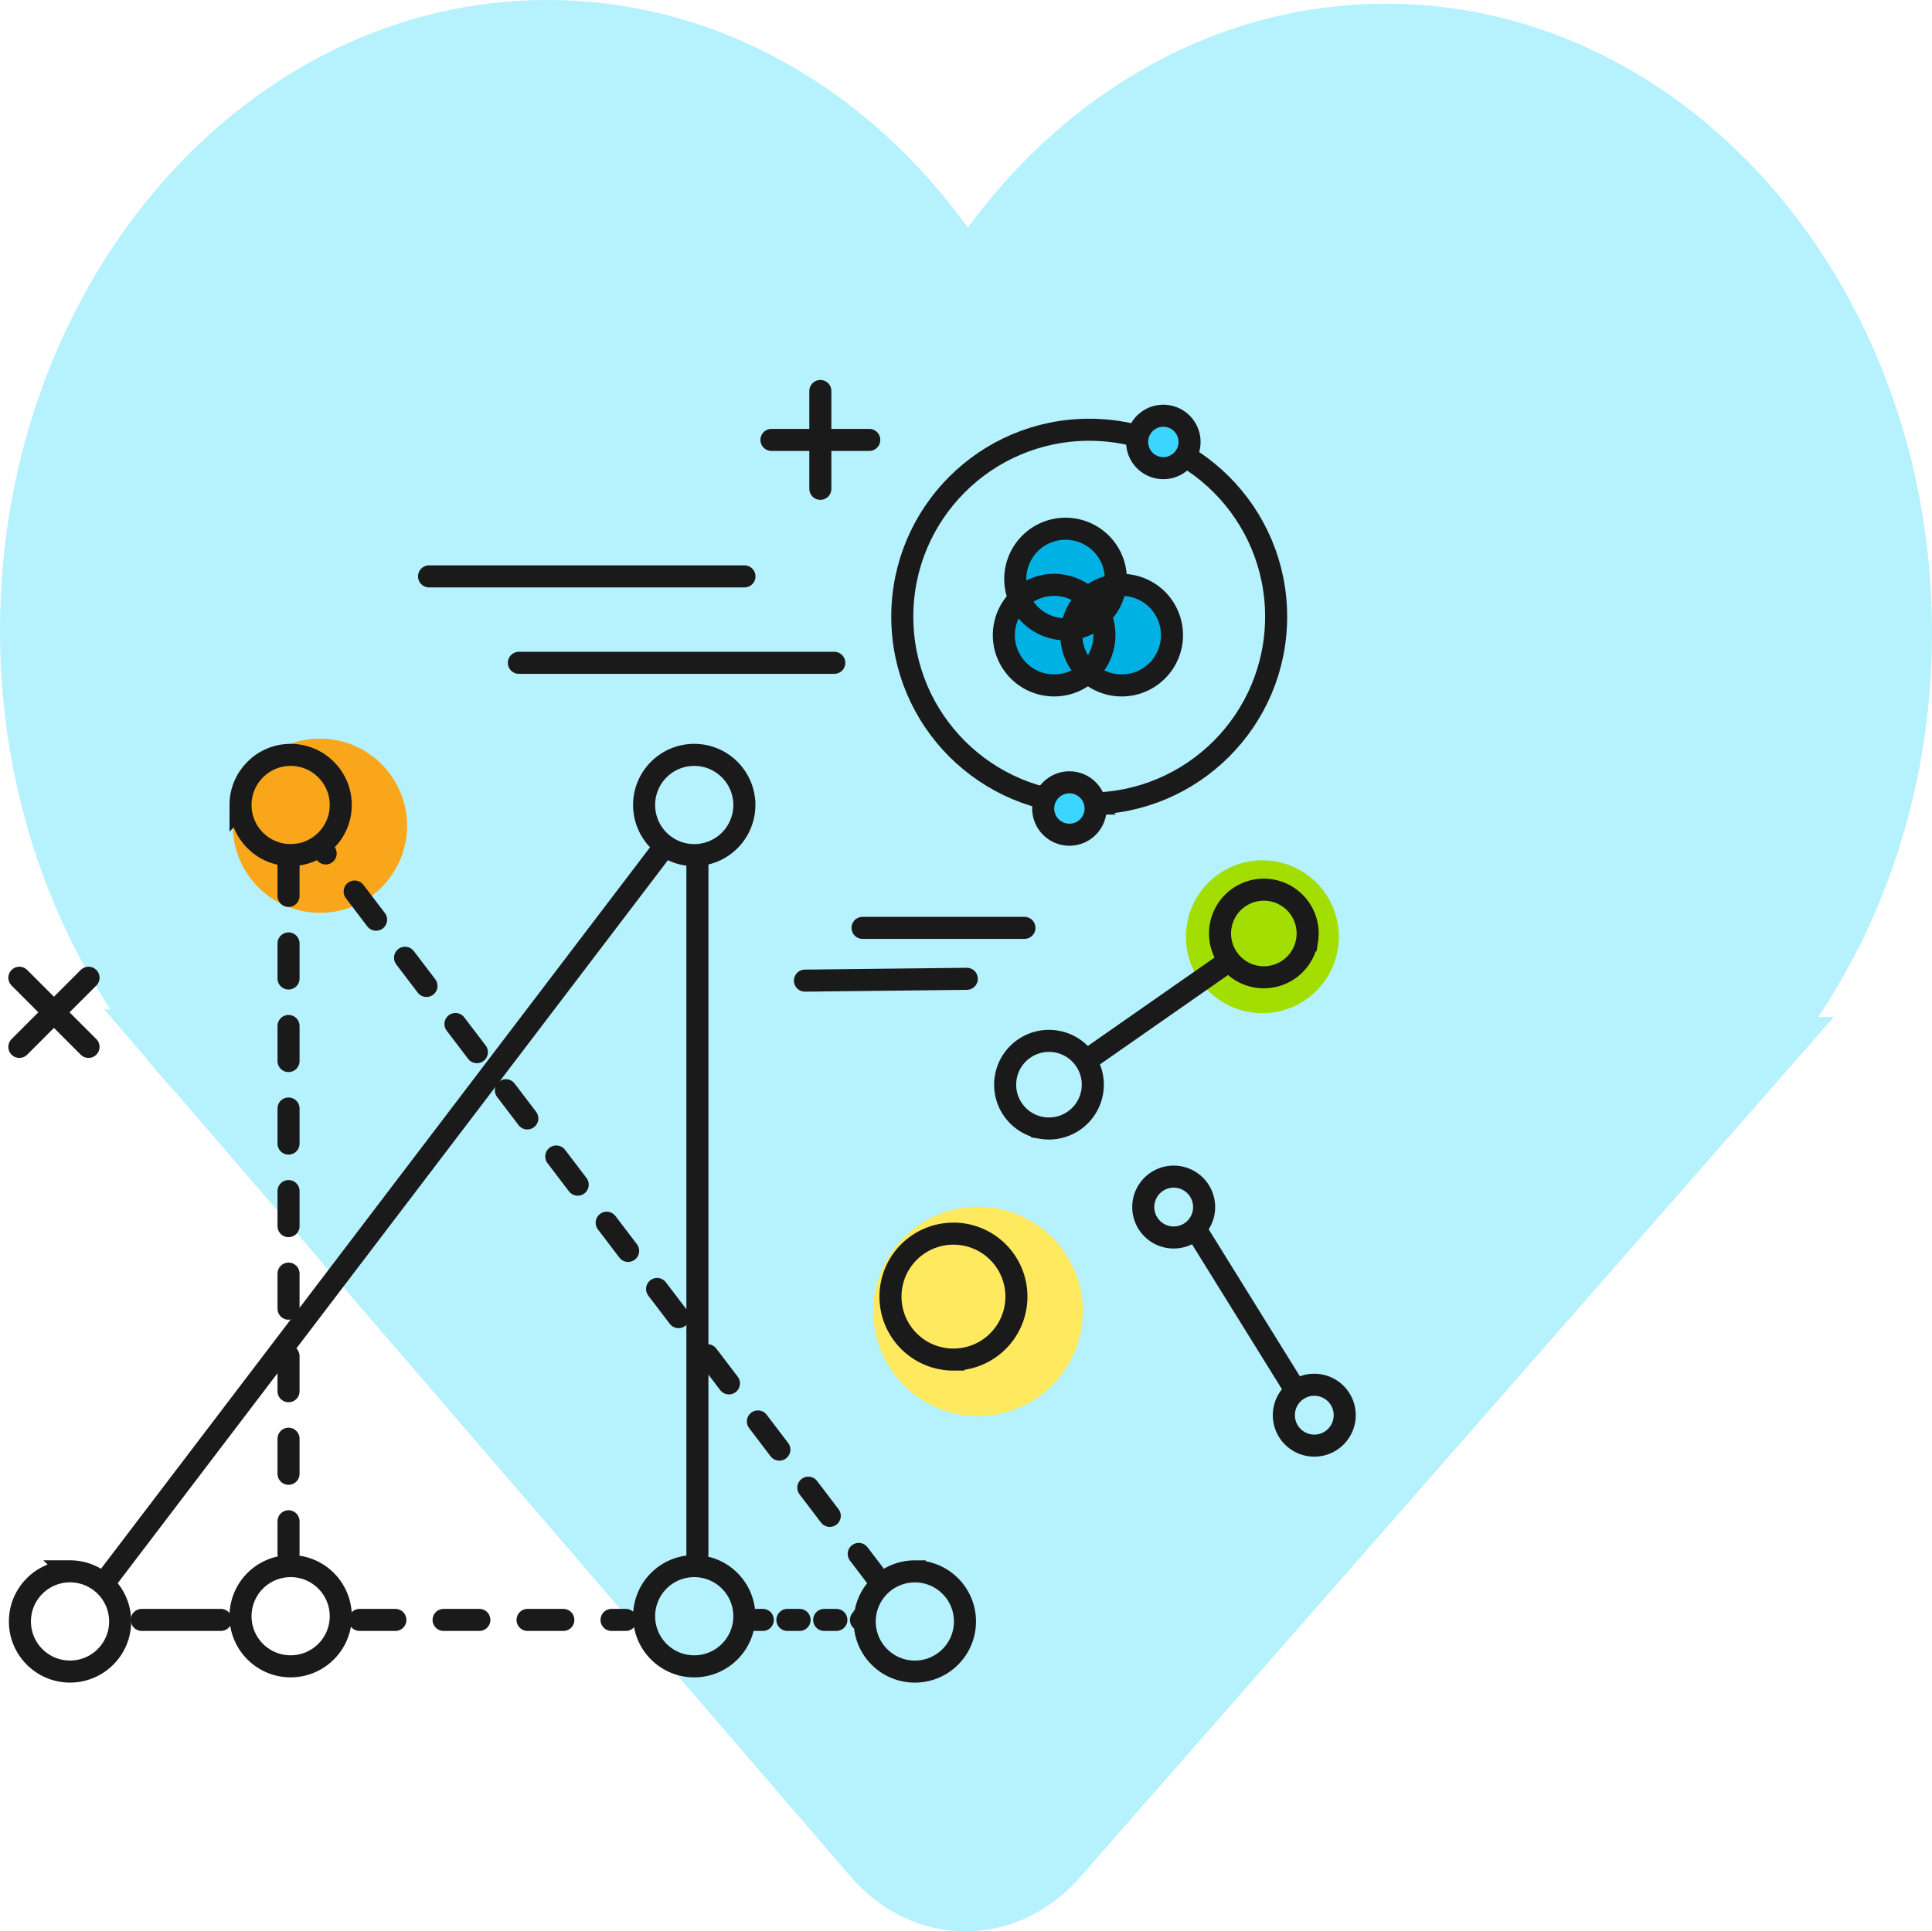 <svg xmlns="http://www.w3.org/2000/svg" width="438.031" height="437.931" xmlns:v="https://vecta.io/nano"><style><![CDATA[.B{fill:none}.C{stroke:#1a1a1a}.D{stroke-width:5}.E{stroke-linecap:round}]]></style><defs><clipPath id="A"><path d="M0 0h438.031v437.931H0z" class="B"/></clipPath></defs><g clip-path="url(#A)"><path d="M438.03 144.117C438.379 65.291 383.175 1.143 314.73.841c-38.2-.169-72.438 19.586-95.31 50.776C196.825 20.227 162.758.17 124.563 0 56.118-.3.35 63.355 0 142.181c-.144 32.558 9.2 62.606 25.026 86.691l-1.4-.007 8.546 9.929q3.6 4.556 7.524 8.744l153.1 177.909c14.243 16.552 37.672 16.655 52.061.23L415.771 230.6l-3.531-.016c16.041-23.944 25.647-53.909 25.79-86.467" fill="#0cd1fb" opacity=".3"/><path d="M221.758 321.105c9.604 0 18.263-5.785 21.939-14.658s1.644-19.087-5.148-25.878-17.005-8.822-25.878-5.146-14.658 12.335-14.656 21.94a23.74 23.74 0 0 0 23.744 23.742" fill="#ffe95f"/><path d="M216.173 308.285a14.28 14.28 0 0 0 14.276-14.28 14.28 14.28 0 0 0-14.28-14.276 14.28 14.28 0 0 0-14.276 14.28c-.001 3.787 1.504 7.419 4.182 10.097s6.311 4.181 10.098 4.179z" class="B C D"/><path d="M72.542 206.986a19.75 19.75 0 0 0 13.97-33.712 19.75 19.75 0 0 0-33.715 13.963c.001 10.905 8.84 19.746 19.745 19.749" fill="#faa61a"/><g class="B C D"><path d="M168.765 182.535a11.37 11.37 0 0 1-11.361 11.367 11.37 11.37 0 0 1-11.369-11.36c-.003-6.276 5.082-11.366 11.358-11.37s11.366 5.086 11.372 11.363zM27.242 367.672c-.004 6.274-5.091 11.357-11.365 11.356s-11.359-5.086-11.361-11.359 5.08-11.362 11.354-11.367a11.37 11.37 0 0 1 11.372 11.37z"/><g class="E"><path d="M158.118 195.205v157.13m-134.383 6.41l125.8-165.327"/><path stroke-dashoffset="18.872" stroke-dasharray="8.029 10.845 8.029 10.845" d="M199.558 358.745l-125.8-165.327"/><path stroke-dashoffset="18.718" stroke-dasharray="7.953 10.765 7.953 10.765" d="M65.418 195.204v157.13"/></g><path d="M54.532 182.536c.003 6.274 5.09 11.359 11.365 11.358s11.36-5.087 11.361-11.361-5.084-11.362-11.358-11.365-11.367 5.09-11.368 11.368z"/><g class="E"><path d="M32.133 367.317h17.945"/><path stroke-dashoffset="19.041" stroke-dasharray="8.112 10.928 8.112 10.928" d="M81.531 367.317h60.352"/><path stroke-dashoffset="8.339" stroke-dasharray="2.762 5.578 2.762 5.578" d="M170.182 367.317h25.394"/></g><path d="M168.764 366.486c-.004 6.275-5.093 11.359-11.368 11.358s-11.361-5.088-11.362-11.363a11.37 11.37 0 0 1 11.359-11.367c6.28.001 11.37 5.092 11.371 11.372zm27.291 1.186c.001 6.275 5.087 11.362 11.362 11.362s11.362-5.086 11.364-11.361-5.084-11.363-11.359-11.365a11.37 11.37 0 0 0-11.366 11.364zm-141.523-1.186c.005 6.274 5.094 11.356 11.367 11.354s11.358-5.089 11.359-11.363-5.084-11.361-11.358-11.363c-3.016 0-5.908 1.198-8.04 3.331s-3.329 5.026-3.328 8.041z"/></g><g fill="#00b2e3"><path d="M251.036 124.915a11.4 11.4 0 0 0-20.641 4.202 11.4 11.4 0 0 0 17.567 11.624c2.507-1.69 4.24-4.308 4.817-7.276s-.05-6.044-1.743-8.55"/><path d="M263.764 137.64c-3.521-5.219-10.606-6.596-15.826-3.075s-6.596 10.606-3.076 15.826 10.606 6.597 15.825 3.076a11.4 11.4 0 0 0 3.076-15.827"/><path d="M248.448 137.639c-3.521-5.219-10.606-6.596-15.826-3.075s-6.596 10.606-3.076 15.826a11.4 11.4 0 0 0 15.825 3.076c2.508-1.69 4.241-4.307 4.818-7.276s-.05-6.045-1.742-8.551m15.308-31.48c3.282-.001 5.942-2.662 5.941-5.944s-2.662-5.942-5.944-5.942-5.942 2.661-5.942 5.943c0 1.576.627 3.088 1.742 4.203a5.94 5.94 0 0 0 4.203 1.74m-21.296 83.118c3.282-.001 5.942-2.662 5.941-5.944s-2.662-5.942-5.944-5.942-5.942 2.661-5.942 5.943 2.662 5.943 5.945 5.943"/></g><g class="B C D"><path d="M248.448 137.64c-3.522-5.218-10.607-6.593-15.825-3.071s-6.595 10.606-3.074 15.825 10.605 6.596 15.824 3.077a11.4 11.4 0 0 0 3.075-15.83z"/><path d="M263.764 137.64c-3.522-5.218-10.607-6.593-15.825-3.072s-6.595 10.606-3.075 15.825 10.604 6.597 15.824 3.078a11.4 11.4 0 0 0 3.076-15.83z"/><path d="M251.037 124.915a11.4 11.4 0 0 0-20.641 4.202 11.4 11.4 0 0 0 17.567 11.624c5.219-3.521 6.595-10.607 3.074-15.826z"/><path d="M246.95 182.209c23.406.001 42.381-18.973 42.382-42.379s-18.973-42.381-42.379-42.383-42.382 18.972-42.383 42.378 18.974 42.381 42.38 42.384z"/><g class="E"><path d="M185.992 110.839v-22.18"/><path d="M174.905 99.749h22.178M20.071 237.385L4.39 221.704"/><path d="M4.388 237.385l15.683-15.681"/></g><path d="M271.213 278.94l21.947 35.37m3.512 13.361a6.9 6.9 0 1 0-5.466-8.082 6.9 6.9 0 0 0 5.466 8.082z"/><path d="M264.794 280.477a6.9 6.9 0 0 0 7.027-10.639 6.9 6.9 0 0 0-12.491 2.556 6.9 6.9 0 0 0 5.464 8.083z"/></g><path d="M242.459 189.276c3.282 0 5.943-2.661 5.943-5.943s-2.661-5.943-5.943-5.943-5.943 2.661-5.943 5.943 2.661 5.942 5.943 5.943" fill="#3cd5fe"/><circle cx="242.458" cy="183.332" r="5.943" class="B C D"/><path d="M263.753 106.159c3.282 0 5.943-2.661 5.943-5.943s-2.661-5.943-5.943-5.943-5.943 2.661-5.943 5.943a5.94 5.94 0 0 0 5.943 5.943" fill="#3cd5fe"/><circle cx="5.943" cy="5.943" r="5.943" transform="matrix(.122 -.993 .993 .122 257.129 105.388)" class="B C D"/><path d="M269.151 209.37c-1.228 6.902 1.822 13.865 7.729 17.641s13.507 3.622 19.256-.39 8.515-11.093 7.008-17.94-6.99-12.112-13.893-13.339a17.34 17.34 0 0 0-20.1 14.028" fill="#a3de03"/><g class="B C D"><path d="M244.923 241.415l32.321-22.555m19.108-5.62c.636-3.967-1.181-7.927-4.603-10.032s-7.775-1.942-11.03.414-4.769 6.441-3.838 10.349a9.93 9.93 0 0 0 8.093 7.505 9.94 9.94 0 0 0 11.377-8.236z"/><path d="M247.639 247.526c.867-5.417-2.821-10.511-8.238-11.379s-10.512 2.82-11.38 8.237 2.819 10.512 8.236 11.38a9.94 9.94 0 0 0 11.382-8.239z"/><g class="E"><path d="M195.563 210.394h36.703m-49.767 11.965l36.701-.413M97.277 130.697h71.51m-51.146 19.598h71.51"/></g></g></g></svg>